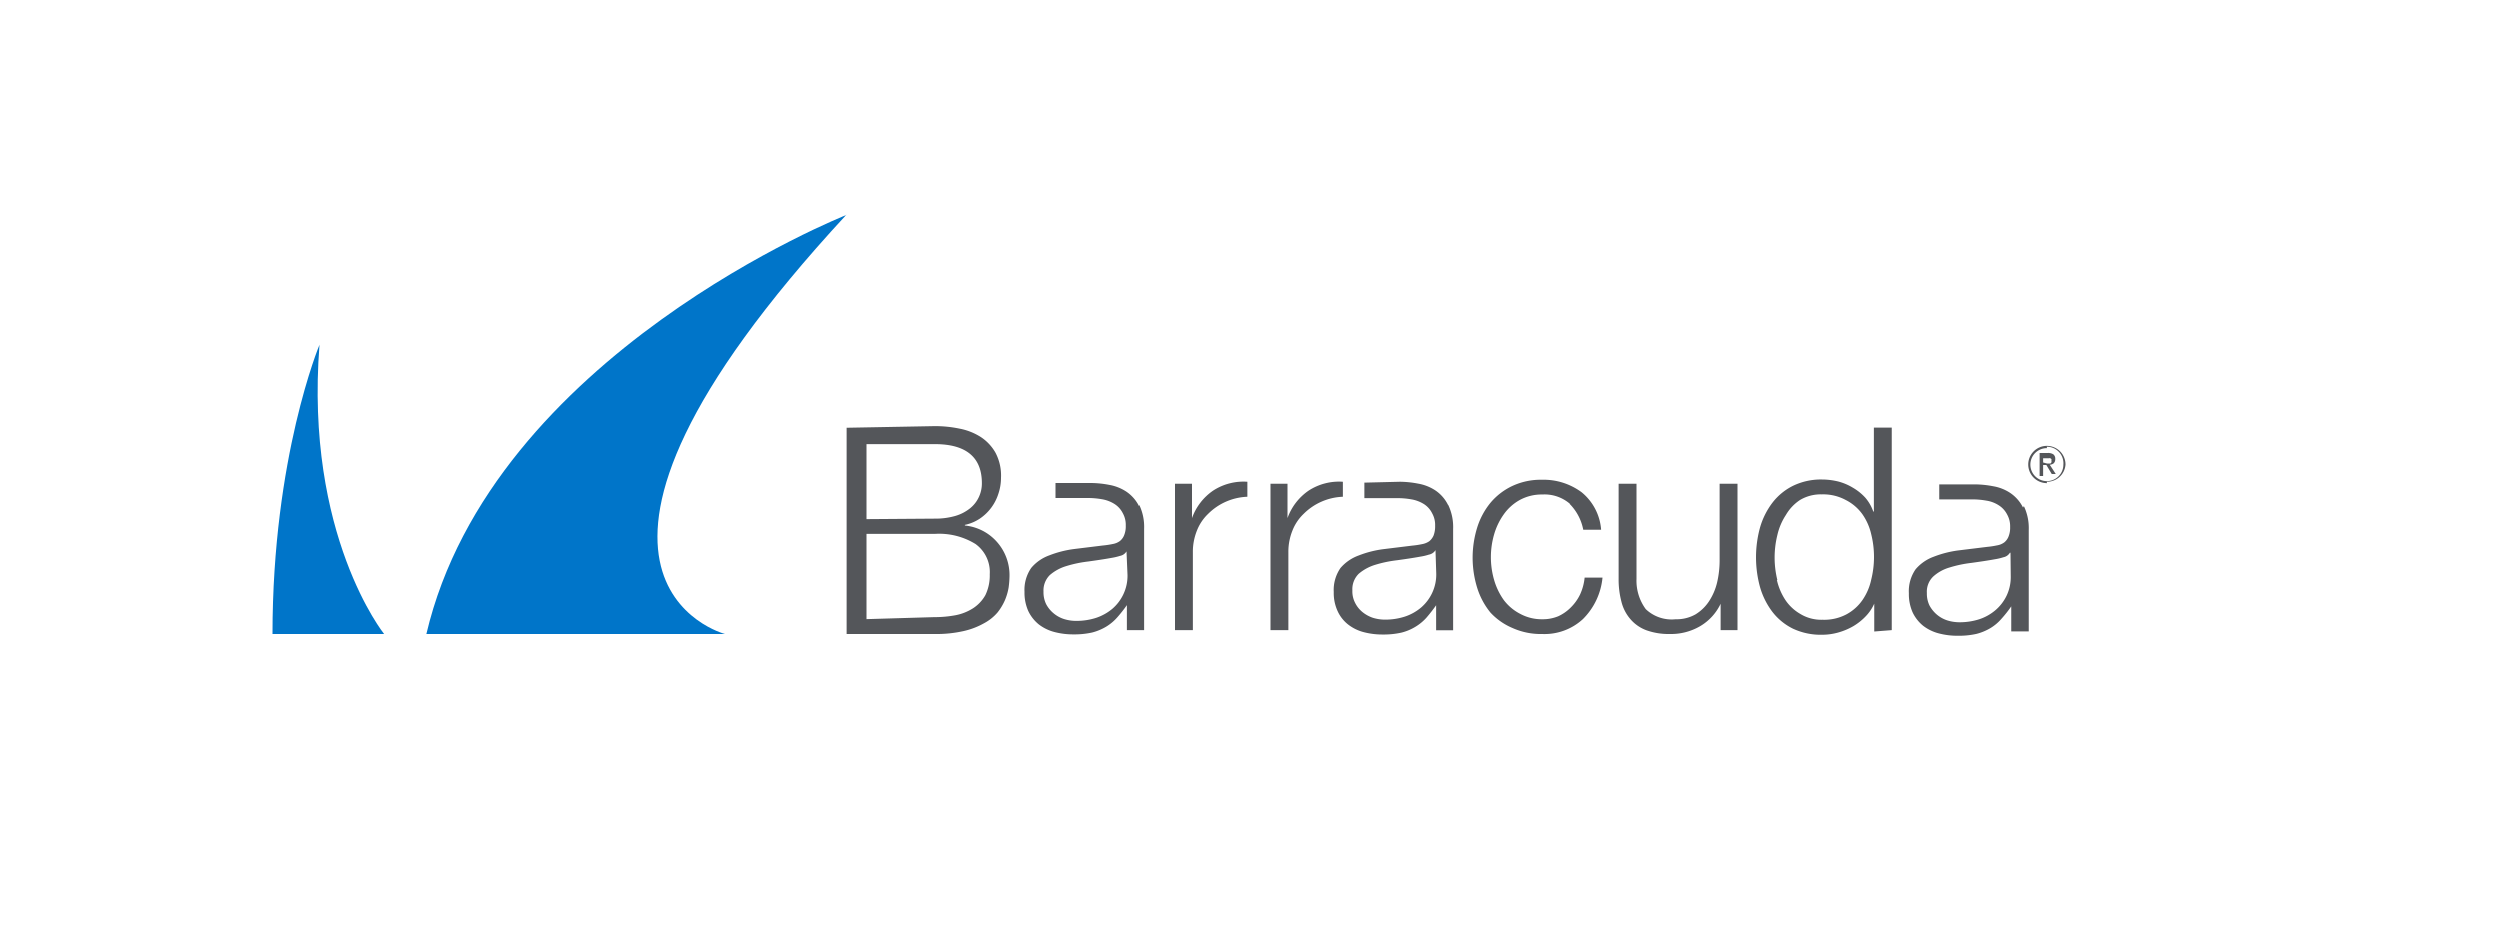 <svg id="Lager_1" data-name="Lager 1" xmlns="http://www.w3.org/2000/svg" viewBox="0 0 200 75"><defs><style>.cls-1{fill:#0075c9;}.cls-2{fill:#54565a;}</style></defs><path class="cls-1" d="M30.73,50.72H21.8c0-14.15,3.76-23.14,3.76-23.14C24.37,42.81,30.73,50.72,30.73,50.72Zm37-33.53S39.36,28.38,34.11,50.72H58S40.83,46.24,67.7,17.19Z"/><path class="cls-2" d="M103,38.7v2.75h0a4.5,4.5,0,0,1,1.69-2.2,4.45,4.45,0,0,1,2.74-.71v1.2a4.69,4.69,0,0,0-3.14,1.37,3.72,3.72,0,0,0-.9,1.35,4.53,4.53,0,0,0-.32,1.71v6.24h-1.43V38.7ZM94,38.7V50.41h1.43V44.17a4.53,4.53,0,0,1,.32-1.71,3.72,3.72,0,0,1,.9-1.35,4.69,4.69,0,0,1,3.14-1.37v-1.2a4.45,4.45,0,0,0-2.74.71,4.5,4.5,0,0,0-1.69,2.2h0V38.7Zm31.57,1.61a4,4,0,0,1,1.09,2.07h1.43a4.28,4.28,0,0,0-1.56-3,5.11,5.11,0,0,0-3.18-1,5.37,5.37,0,0,0-2.37.5,5.14,5.14,0,0,0-1.74,1.34,5.9,5.9,0,0,0-1.07,2,8.15,8.15,0,0,0,0,4.79,5.9,5.9,0,0,0,1.07,2A5.11,5.11,0,0,0,121,50.24a5.51,5.51,0,0,0,2.37.48,4.53,4.53,0,0,0,3.26-1.19,5.39,5.39,0,0,0,1.57-3.32h-1.43a4.21,4.21,0,0,1-.36,1.34,3.7,3.7,0,0,1-.75,1.05,3.39,3.39,0,0,1-1,.7,3.22,3.22,0,0,1-1.24.24,3.63,3.63,0,0,1-1.8-.43A3.86,3.86,0,0,1,120.3,48a5.28,5.28,0,0,1-.77-1.6,6.54,6.54,0,0,1,0-3.65,5.28,5.28,0,0,1,.77-1.6A3.86,3.86,0,0,1,121.58,40a3.64,3.64,0,0,1,1.8-.44,3.11,3.11,0,0,1,2.22.75M139,50.41V38.7h-1.43v6.15a7.8,7.8,0,0,1-.2,1.74,4.72,4.72,0,0,1-.64,1.5,3.45,3.45,0,0,1-1.09,1.06,3.07,3.07,0,0,1-1.59.39,3,3,0,0,1-2.39-.81,3.84,3.84,0,0,1-.74-2.41V38.7h-1.43v7.6a7,7,0,0,0,.23,1.86,3.37,3.37,0,0,0,.72,1.38,3.11,3.11,0,0,0,1.27.88,5.28,5.28,0,0,0,1.89.3A4.61,4.61,0,0,0,136,50.1a4.12,4.12,0,0,0,1.65-1.8h0v2.11Zm12.34,0V34.21h-1.43v6.71h-.05a3.4,3.4,0,0,0-.64-1.11,4.18,4.18,0,0,0-1-.8,4.4,4.4,0,0,0-1.16-.49,5.56,5.56,0,0,0-1.29-.16,5.12,5.12,0,0,0-2.32.5,4.72,4.72,0,0,0-1.65,1.35,6,6,0,0,0-1,2,9,9,0,0,0,0,4.75,6,6,0,0,0,1,2,4.69,4.69,0,0,0,1.65,1.34,5.25,5.25,0,0,0,2.32.48,4.78,4.78,0,0,0,1.29-.18,5.17,5.17,0,0,0,1.21-.51,4.63,4.63,0,0,0,1-.8,3.47,3.47,0,0,0,.67-1h0v2.23Zm-9.15-4a7.51,7.51,0,0,1,0-3.61,4.9,4.9,0,0,1,.68-1.6A3.6,3.6,0,0,1,144,40a3.22,3.22,0,0,1,1.74-.45,3.79,3.79,0,0,1,1.92.45A3.68,3.68,0,0,1,149,41.15a4.54,4.54,0,0,1,.7,1.6,7.51,7.51,0,0,1,0,3.61A4.54,4.54,0,0,1,149,48a3.68,3.68,0,0,1-1.27,1.14,3.79,3.79,0,0,1-1.92.44A3.22,3.22,0,0,1,144,49.1,3.6,3.6,0,0,1,142.83,48a4.9,4.9,0,0,1-.68-1.6m-26.29-6a4.08,4.08,0,0,1,.39,1.91v8.11h-1.36v-2h0a12.68,12.68,0,0,1-.78,1,3.85,3.85,0,0,1-.89.73,4,4,0,0,1-1.11.46,6.43,6.43,0,0,1-1.48.15,5.85,5.85,0,0,1-1.54-.19,3.43,3.43,0,0,1-1.24-.61,2.86,2.86,0,0,1-.84-1.07,3.45,3.45,0,0,1-.31-1.53,3.08,3.08,0,0,1,.54-1.92,3.47,3.47,0,0,1,1.45-1,8.32,8.32,0,0,1,2-.51l2.28-.28a6.86,6.86,0,0,0,.8-.12,1.46,1.46,0,0,0,.57-.23,1.21,1.21,0,0,0,.35-.47,2.07,2.07,0,0,0,.12-.77,1.9,1.9,0,0,0-.24-1,1.84,1.84,0,0,0-.65-.73,2.75,2.75,0,0,0-1-.38,6.44,6.44,0,0,0-1.19-.1h-2.58V38.61l2.85-.07a7.93,7.93,0,0,1,1.45.15,3.62,3.62,0,0,1,1.39.55,3,3,0,0,1,1,1.15m-1,3.62h0a.79.79,0,0,1-.53.36,4.36,4.36,0,0,1-.68.16c-.6.11-1.22.2-1.87.29a9.75,9.75,0,0,0-1.76.37,3.68,3.68,0,0,0-1.3.71,1.73,1.73,0,0,0-.51,1.33,2,2,0,0,0,.22,1,2.22,2.22,0,0,0,.57.72,2.67,2.67,0,0,0,.84.47,3.28,3.28,0,0,0,1,.15,5.09,5.09,0,0,0,1.56-.24,3.89,3.89,0,0,0,1.31-.73,3.5,3.5,0,0,0,.88-1.16,3.45,3.45,0,0,0,.33-1.54Zm-23.7-3.62a4.08,4.08,0,0,1,.39,1.91v8.11H90.15v-2h0a10.75,10.75,0,0,1-.79,1,3.8,3.8,0,0,1-.88.73,4.25,4.25,0,0,1-1.11.46,6.46,6.46,0,0,1-1.49.15,5.83,5.83,0,0,1-1.53-.19,3.47,3.47,0,0,1-1.25-.61,3.08,3.08,0,0,1-.84-1.07,3.6,3.6,0,0,1-.3-1.53,3.08,3.08,0,0,1,.54-1.92,3.37,3.37,0,0,1,1.44-1,8.41,8.41,0,0,1,2-.51l2.28-.28a7.21,7.21,0,0,0,.8-.12,1.35,1.35,0,0,0,.56-.23,1.12,1.12,0,0,0,.35-.47,1.87,1.87,0,0,0,.13-.77,1.9,1.9,0,0,0-.24-1,1.87,1.87,0,0,0-.66-.73,2.7,2.7,0,0,0-1-.38,6.44,6.44,0,0,0-1.19-.1H84.44v-1.2h2.84a8,8,0,0,1,1.46.15,3.64,3.64,0,0,1,1.38.55,3.05,3.05,0,0,1,1,1.15m-1,3.62h0a.77.77,0,0,1-.52.36,4.64,4.64,0,0,1-.68.16c-.6.11-1.23.2-1.87.29a9.75,9.75,0,0,0-1.76.37,3.59,3.59,0,0,0-1.3.71,1.73,1.73,0,0,0-.51,1.33,2.16,2.16,0,0,0,.21,1,2.39,2.39,0,0,0,.58.72,2.47,2.47,0,0,0,.84.47,3.22,3.22,0,0,0,1,.15,5.1,5.1,0,0,0,1.57-.24,4,4,0,0,0,1.31-.73,3.5,3.5,0,0,0,.88-1.16,3.45,3.45,0,0,0,.33-1.54Zm71.79-3.62a4.08,4.08,0,0,1,.39,1.91v8.11H160.9v-2h0a9.43,9.43,0,0,1-.79,1,3.61,3.61,0,0,1-.88.74,4.25,4.25,0,0,1-1.11.46,6.46,6.46,0,0,1-1.49.15,5.83,5.83,0,0,1-1.53-.19,3.47,3.47,0,0,1-1.25-.61,3.08,3.08,0,0,1-.84-1.07,3.6,3.6,0,0,1-.3-1.53,3.06,3.06,0,0,1,.54-1.92,3.44,3.44,0,0,1,1.44-1,8.41,8.41,0,0,1,2-.51l2.28-.28a6.67,6.67,0,0,0,.79-.12,1.34,1.34,0,0,0,.57-.23,1.12,1.12,0,0,0,.35-.47,1.87,1.87,0,0,0,.13-.77,1.9,1.9,0,0,0-.24-1,1.87,1.87,0,0,0-.66-.73,2.53,2.53,0,0,0-1-.38,6.51,6.51,0,0,0-1.19-.1h-2.58v-1.2H158a8,8,0,0,1,1.46.15,3.51,3.51,0,0,1,1.38.55,3.05,3.05,0,0,1,1,1.15m-1,3.62h-.05a.77.77,0,0,1-.52.36,4.36,4.36,0,0,1-.68.16c-.6.11-1.23.2-1.87.29a9.75,9.75,0,0,0-1.76.37,3.33,3.33,0,0,0-1.3.72,1.68,1.68,0,0,0-.51,1.32,2.16,2.16,0,0,0,.21,1,2.52,2.52,0,0,0,.58.72,2.47,2.47,0,0,0,.84.47,3.24,3.24,0,0,0,1,.15,5.09,5.09,0,0,0,1.56-.24,3.85,3.85,0,0,0,1.3-.73,3.53,3.53,0,0,0,.89-1.16,3.45,3.45,0,0,0,.33-1.54Zm-93.11-10V50.72h7.06a9.79,9.79,0,0,0,2.32-.24,6,6,0,0,0,1.63-.63A3.71,3.71,0,0,0,79.8,49a4.43,4.43,0,0,0,.6-1,4.56,4.56,0,0,0,.29-1,7.7,7.7,0,0,0,.07-.9,4,4,0,0,0-1-2.74,3.94,3.94,0,0,0-2.57-1.32v-.05a3.43,3.43,0,0,0,1.18-.49,3.77,3.77,0,0,0,1.5-2,4,4,0,0,0,.21-1.28,3.91,3.91,0,0,0-.44-2,3.66,3.66,0,0,0-1.18-1.26,4.84,4.84,0,0,0-1.7-.67,9.55,9.55,0,0,0-2-.2Zm1.59,7.31v-6h5.47c2.5,0,3.76,1.05,3.76,3.13a2.56,2.56,0,0,1-.24,1.1,2.5,2.5,0,0,1-.7.9,3.41,3.41,0,0,1-1.17.61,5.73,5.73,0,0,1-1.65.22Zm0,8V42.71h5.47a5.53,5.53,0,0,1,3.25.81,2.77,2.77,0,0,1,1.14,2.42,3.62,3.62,0,0,1-.35,1.67,3,3,0,0,1-1,1.06,4,4,0,0,1-1.4.55,9.05,9.05,0,0,1-1.68.15Zm94.13-11.45h-.28V36.24h.64a.75.75,0,0,1,.46.11.44.44,0,0,1,.15.37.45.45,0,0,1-.12.34.57.57,0,0,1-.32.12l.48.74h-.32l-.43-.72h-.26Zm.31-1h.14a.5.5,0,0,0,.13,0,.3.3,0,0,0,.08-.08.24.24,0,0,0,0-.15.16.16,0,0,0,0-.12.22.22,0,0,0-.09-.07.2.2,0,0,0-.11,0h-.46V37Zm0,1.57a1.49,1.49,0,1,1,1.48-1.48A1.48,1.48,0,0,1,163.74,38.54Zm0-2.8a1.32,1.32,0,1,0,1.31,1.32A1.32,1.32,0,0,0,163.74,35.74Z"/></svg>